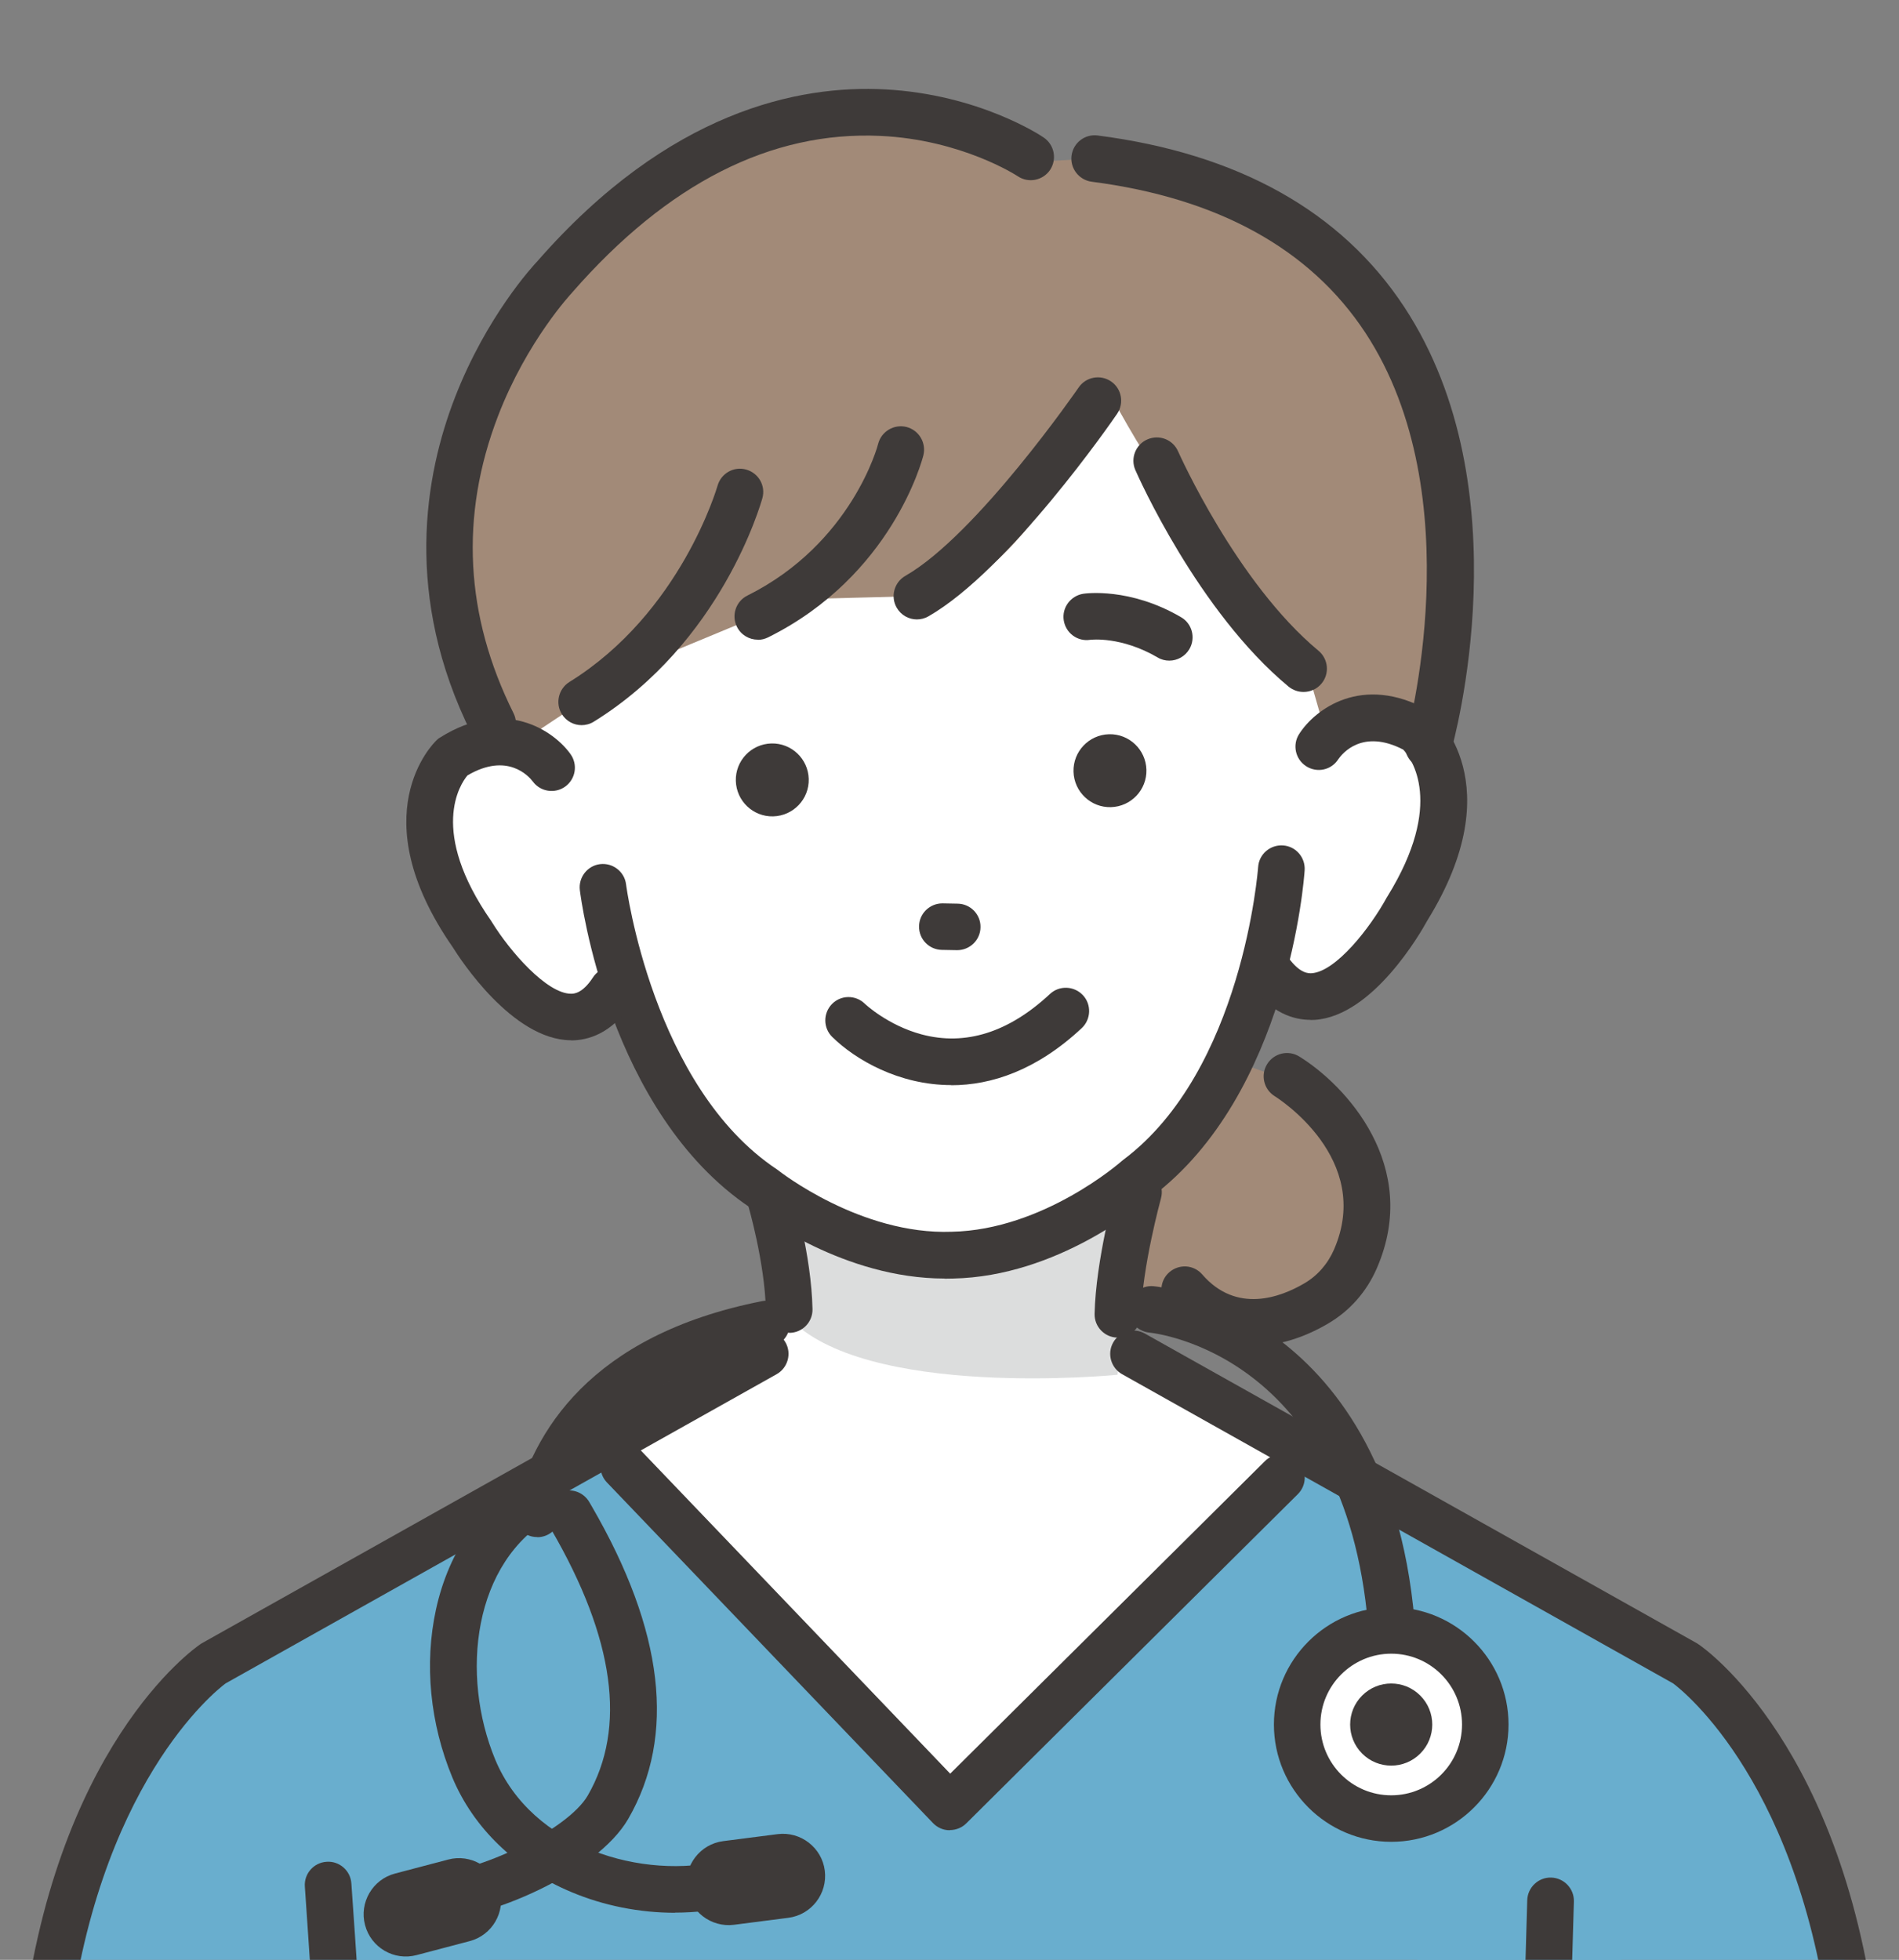 <?xml version="1.0" encoding="UTF-8"?>
<svg id="_レイヤー_2" data-name="レイヤー 2" xmlns="http://www.w3.org/2000/svg" xmlns:xlink="http://www.w3.org/1999/xlink" viewBox="0 0 135.98 140.32">
  <rect x="0" y="0" width="135.98" height="140.32" fill="#808080" stroke="none"/>
  <defs>
    <style>
      .cls-1 {
        fill: #3e3a39;
      }

      .cls-1, .cls-2, .cls-3, .cls-4, .cls-5, .cls-6 {
        stroke-width: 0px;
      }

      .cls-7 {
        clip-path: url(#clippath);
      }

      .cls-2 {
        fill: none;
      }

      .cls-3 {
        fill: #a28a78;
      }

      .cls-4 {
        fill: #69aece;
      }

      .cls-5 {
        fill: #dcdddd;
      }

      .cls-6 {
        fill: #fff;
      }
    </style>
    <clipPath id="clippath">
      <rect class="cls-2" width="135.98" height="140.32"/>
    </clipPath>
  </defs>
  <g id="_レイヤー_1-2" data-name="レイヤー 1">
    <g class="cls-7">
      <polygon class="cls-4" points="28.44 165.18 35.54 165.32 33.42 189.82 33.93 192.35 32.38 201.86 30.71 221.03 113.16 221.03 111.74 203.5 112.81 165.91 118.98 117.92 86.77 98.68 47.41 99.88 17.72 117.65 24.36 145.99 24.9 157.82 26.84 157.24 28.44 165.18"/>
      <path class="cls-3" d="M77.83,81.85s-5.69,19.73,18.51,10.11c0,0,5.13-10.6-2.61-14.07l-6.78-2.43-9.13,6.4Z"/>
      <path class="cls-6" d="M38.76,33.29s-2.07,16.84.75,21.66c0,0-7.56-5.21-8.72,4.17,0,0,1.67,17.41,13.45,12.68,0,0,7.67,18.72,23.97,18.05,0,0,18.53-1.83,22.35-20.86,0,0,5.37,6.85,10.54-4.48,0,0,9.44-14.16-4.96-12.4l.94-17.43-19.79-13.67-26.61-.98-11.92,13.26Z"/>
      <path class="cls-3" d="M79.05,27.34s-2.73,10.45-11.04,15.28l-10.8.28-11.98,4.97-7.9,5.24s-9.56-13.23-1.77-25.14c0,0,13.04-26.77,38.19-16.37l4.62-.25s19.17-2.61,23.59,17.33c.29,1.29,1.4,7.58,1.41,8.9.02,7.57.11,12.62-1.9,14.73l-6.47.47-1.68-5.87s-8.38-8.04-14.28-19.58Z"/>
      <path class="cls-4" d="M20.52,115.84s-14.46,6.94-15.67,21.16L0,169.91s22.37,5.03,34.98,1.93v-44.38l-14.45-11.62Z"/>
      <path class="cls-4" d="M115.95,115.84s14.46,6.94,15.67,21.16l4.85,32.91s-22.37,5.03-34.98,1.93v-44.38l14.45-11.62Z"/>
      <path class="cls-6" d="M56.51,86.39l-.59,10.63-12.03,6.77s15.01,18.49,24.13,25.58c.94.73,29.18-27.58,26.66-25.97-.91.59-14.37-7.5-14.37-7.5l-.07-12.17-23.72,2.66Z"/>
      <path class="cls-5" d="M56.41,88.16s11.5,7,22.47-.26l2.47-1.5-1.33,12.03s-18.2,1.81-23.61-4.17v-6.1Z"/>
      <path class="cls-1" d="M56.51,95.42c-.91,0-1.65-.72-1.67-1.63-.07-3.4-1.27-7.5-1.28-7.54-.26-.88.24-1.81,1.13-2.07.88-.26,1.81.24,2.07,1.13.05.18,1.34,4.57,1.42,8.42.02.92-.71,1.68-1.63,1.7-.01,0-.02,0-.04,0Z"/>
      <path class="cls-1" d="M80.05,95.77s-.02,0-.04,0c-.92-.02-1.65-.78-1.63-1.7.08-3.84,1.48-8.93,1.54-9.15.25-.89,1.16-1.41,2.05-1.16.89.25,1.41,1.16,1.16,2.05-.01.05-1.35,4.91-1.42,8.33-.02.91-.76,1.63-1.67,1.63Z"/>
      <path class="cls-1" d="M67.64,91.54c-7.19,0-13.2-4.51-13.91-5.07-10.14-6.8-12.13-22.09-12.21-22.74-.11-.91.54-1.75,1.45-1.86.91-.11,1.75.54,1.86,1.45.02.14,1.9,14.49,10.81,20.41l.12.09c.06.04,5.86,4.61,12.39,4.37,6.56-.13,12.11-5,12.16-5.05l.11-.09c8.57-6.4,9.66-20.83,9.67-20.97.06-.92.86-1.61,1.78-1.55.92.06,1.61.86,1.55,1.78-.04.65-1.19,16.03-10.95,23.38-.7.61-6.75,5.7-14.23,5.85-.2,0-.4.01-.6.01Z"/>
      <path class="cls-1" d="M40.91,74.48s-.04,0-.06,0c-4.17-.05-7.9-5.81-8.43-6.66-6.59-9.49-1.39-14.6-1.16-14.82l.12-.11.14-.09c4.62-2.9,8.13-.49,9.33,1.19.54.75.37,1.79-.38,2.33-.74.53-1.78.37-2.32-.37-.29-.38-1.83-2.11-4.68-.43-.5.6-2.8,3.96,1.71,10.43l.05.08c1.3,2.11,3.92,5.1,5.65,5.12.2,0,.82,0,1.58-1.17.5-.77,1.54-.99,2.31-.49.77.5.99,1.54.49,2.31-1.44,2.21-3.16,2.69-4.37,2.69Z"/>
      <path class="cls-1" d="M93.85,73.02c-1.19,0-2.8-.46-4.26-2.45-.54-.74-.38-1.79.36-2.33.74-.54,1.79-.38,2.33.36.83,1.13,1.44,1.09,1.65,1.08,1.73-.12,4.18-3.24,5.37-5.42l.05-.08c4.12-6.66,1.7-9.9,1.13-10.51-2.94-1.52-4.38.3-4.65.69-.5.78-1.52,1-2.3.5-.78-.5-1-1.54-.5-2.31,1.11-1.74,4.48-4.34,9.25-1.7l.15.08.13.11c.24.2,5.72,5.03-.35,14.86-.48.88-3.89,6.83-8.05,7.12-.1,0-.2.01-.31.01Z"/>
      <path class="cls-1" d="M83.73,47.3c-.29,0-.58-.07-.84-.23-2.61-1.52-4.74-1.27-4.83-1.26-.91.14-1.75-.49-1.89-1.4-.14-.91.5-1.76,1.41-1.9.13-.02,3.32-.47,6.99,1.68.8.46,1.06,1.49.6,2.28-.31.53-.87.83-1.44.83Z"/>
      <path class="cls-1" d="M68.54,68.03s-.02,0-.03,0l-1.06-.02c-.92-.01-1.66-.77-1.64-1.69.01-.91.76-1.64,1.67-1.64,0,0,.02,0,.03,0l1.06.02c.92.01,1.66.77,1.64,1.69-.01.91-.76,1.64-1.67,1.64Z"/>
      <path class="cls-1" d="M79.55,57.79h0c-1.44.04-2.64-1.1-2.68-2.54h0c-.04-1.44,1.1-2.64,2.54-2.68h0c1.44-.04,2.64,1.1,2.68,2.54h0c.04,1.44-1.1,2.64-2.54,2.68Z"/>
      <path class="cls-1" d="M55.37,58.45h0c-1.44.04-2.64-1.1-2.68-2.54h0c-.04-1.44,1.1-2.64,2.54-2.68h0c1.44-.04,2.64,1.1,2.68,2.54h0c.04,1.44-1.1,2.64-2.54,2.68Z"/>
      <path class="cls-1" d="M102.27,55.05c-.15,0-.31-.02-.46-.07-.89-.25-1.4-1.18-1.14-2.06h0c.05-.17,4.82-17.36-2.91-29.11-3.95-5.99-10.54-9.63-19.59-10.8-.91-.12-1.56-.96-1.44-1.87.12-.91.95-1.56,1.87-1.44,10.07,1.3,17.46,5.44,21.96,12.29,8.57,13.05,3.54,31.09,3.33,31.85-.21.73-.88,1.21-1.6,1.21Z"/>
      <path class="cls-1" d="M35.26,53.46c-.61,0-1.2-.34-1.49-.92-4.9-9.84-3.35-18.53-1.19-24.09,2.24-5.77,5.54-9.37,5.92-9.77,9.41-10.75,18.72-12.61,24.88-12.28,6.73.36,11.18,3.32,11.36,3.45.76.52.96,1.55.45,2.32-.52.76-1.55.96-2.31.45-.09-.06-4.03-2.62-9.84-2.89-7.83-.36-15.24,3.4-22.04,11.18l-.05.06s-3.21,3.41-5.29,8.82c-2.74,7.14-2.37,14.29,1.11,21.27.41.82.08,1.83-.75,2.24-.24.12-.49.18-.74.18Z"/>
      <path class="cls-1" d="M68.12,77.69c-3.76,0-6.88-1.83-8.52-3.44-.66-.64-.67-1.7-.03-2.36.64-.66,1.69-.67,2.35-.03.04.04,1.65,1.55,4.07,2.2,3.14.84,6.24-.14,9.19-2.89.67-.63,1.73-.59,2.36.08.63.67.59,1.73-.08,2.36-3.24,3.03-6.48,4.09-9.34,4.09Z"/>
      <path class="cls-1" d="M25.59,174.67s-.03,0-.05,0c-12.77-.36-25.65-2.2-25.78-2.21-.9-.13-1.53-.96-1.42-1.86l3.18-24.81c2.31-20.7,12.38-27.76,12.8-28.05.04-.03.08-.05.12-.08l39.54-22.18c.8-.45,1.82-.16,2.27.64.45.8.16,1.82-.64,2.27l-39.46,22.14c-.67.5-9.27,7.26-11.32,25.66l-2.97,23.19c3.83.5,13.84,1.68,23.77,1.96.92.03,1.65.79,1.62,1.71-.03.91-.77,1.62-1.67,1.62Z"/>
      <path class="cls-1" d="M110.39,174.67c-.9,0-1.64-.72-1.67-1.62-.03-.92.7-1.69,1.62-1.71,9.93-.28,19.94-1.47,23.77-1.96l-2.97-23.17c-2.05-18.39-10.62-25.15-11.33-25.68l-39.46-22.14c-.8-.45-1.09-1.47-.64-2.27.45-.8,1.47-1.09,2.27-.64l39.54,22.18s.08.05.12.08c.43.29,10.49,7.35,12.81,28.08l3.17,24.79c.12.9-.52,1.73-1.42,1.86-.13.02-13.01,1.86-25.78,2.21-.02,0-.03,0-.05,0Z"/>
      <path class="cls-1" d="M25.34,169.19c-.9,0-1.64-.72-1.67-1.62-.27-10.28-1.83-32.26-1.84-32.49-.07-.92.63-1.72,1.55-1.78.92-.07,1.72.63,1.78,1.55.02.22,1.58,22.28,1.85,32.63.02.92-.7,1.69-1.62,1.71-.02,0-.03,0-.05,0Z"/>
      <path class="cls-1" d="M110.13,169.19s-.03,0-.05,0c-.92-.02-1.65-.79-1.62-1.71.28-10.32.9-31.22.9-31.43.03-.92.8-1.65,1.72-1.62.92.03,1.65.8,1.62,1.72,0,.21-.63,21.1-.9,31.42-.02.91-.77,1.62-1.67,1.62Z"/>
      <path class="cls-1" d="M65.66,44.35c-.58,0-1.14-.3-1.45-.84-.46-.8-.18-1.82.62-2.28,5.13-2.94,12.34-13.39,12.41-13.49.52-.76,1.56-.95,2.32-.43.76.52.95,1.56.43,2.32-.31.46-7.72,11.18-13.51,14.5-.26.15-.55.22-.83.22Z"/>
      <path class="cls-1" d="M54.26,45.8c-.61,0-1.2-.34-1.49-.92-.41-.82-.08-1.83.75-2.24,7.49-3.73,9.35-10.79,9.36-10.86.23-.89,1.13-1.43,2.03-1.21.89.23,1.43,1.13,1.21,2.03-.09.35-2.26,8.63-11.11,13.03-.24.12-.49.18-.74.18Z"/>
      <path class="cls-1" d="M41.65,51.92c-.56,0-1.1-.28-1.42-.79-.48-.78-.24-1.81.54-2.3,7.99-4.95,10.58-13.96,10.61-14.05.25-.89,1.17-1.41,2.05-1.16.89.25,1.41,1.16,1.16,2.05-.12.42-2.93,10.34-12.07,16-.27.17-.58.25-.88.25Z"/>
      <path class="cls-1" d="M93.33,49.54c-.38,0-.75-.13-1.06-.38-6.49-5.38-10.79-15.09-10.97-15.5-.37-.84.01-1.83.86-2.2.85-.37,1.83.01,2.2.86.06.13,4.19,9.4,10.05,14.27.71.59.81,1.64.22,2.35-.33.4-.81.6-1.28.6Z"/>
      <path class="cls-1" d="M89.74,96.35c-2.34,0-4.49-.98-6.17-2.92-.6-.7-.53-1.75.17-2.35.7-.6,1.75-.53,2.35.17,2.46,2.84,5.63,1.62,7.3.64.95-.55,1.69-1.4,2.14-2.44,2.8-6.47-3.97-10.79-4.26-10.97-.78-.49-1.02-1.52-.53-2.3.49-.78,1.51-1.02,2.29-.54,3.31,2.04,8.73,7.83,5.57,15.14-.73,1.7-1.95,3.08-3.51,3.99-1.81,1.06-3.63,1.59-5.34,1.59Z"/>
      <path class="cls-1" d="M68.01,131.04s-.01,0-.02,0c-.45,0-.87-.19-1.18-.51l-23.35-24.39c-.64-.67-.61-1.72.05-2.36.67-.64,1.72-.61,2.36.05l22.17,23.16,22.54-22.38c.65-.65,1.71-.65,2.36,0,.65.65.65,1.71,0,2.36l-23.75,23.58c-.31.31-.74.48-1.18.48Z"/>
      <path class="cls-1" d="M38.47,110.05c-.13,0-.25-.01-.38-.04-.9-.21-1.45-1.11-1.24-2.01,1.28-5.42,5.38-12.4,17.71-14.84.9-.18,1.78.41,1.96,1.31.18.9-.41,1.78-1.31,1.96-10.58,2.1-14.06,7.87-15.11,12.34-.18.77-.87,1.29-1.62,1.29Z"/>
      <path class="cls-1" d="M30.98,137.46s-.02,0-.04,0c-.92,0-1.66-.76-1.66-1.68,0-.92.75-1.66,1.67-1.66.01,0,.02,0,.04,0,3.05,0,9.63-3.03,11.1-5.57,2.79-4.84,1.91-11.24-2.6-19.01l-.19-.33c-.46-.8-.18-1.82.62-2.28.8-.46,1.82-.18,2.28.62l.18.31c5.16,8.89,6.04,16.41,2.61,22.36-2.27,3.94-10.19,7.24-13.99,7.24Z"/>
      <path class="cls-1" d="M48.34,136.95c-2.53,0-5.09-.5-7.42-1.48-4-1.67-7.02-4.59-8.53-8.21-1.6-3.86-2.02-8.13-1.17-12.03.93-4.26,3.34-7.66,6.78-9.58.81-.45,1.82-.16,2.27.65.45.81.16,1.82-.65,2.27-5.79,3.21-6.66,11.38-4.16,17.41,2.63,6.33,10.57,8.67,16.42,7.21.89-.22,1.8.32,2.02,1.21.22.89-.32,1.8-1.21,2.02-1.4.35-2.88.52-4.36.52Z"/>
      <path class="cls-1" d="M99.62,117.86c-.86,0-1.59-.66-1.66-1.53-1.66-19.29-15.09-20.86-15.66-20.92-.91-.09-1.59-.91-1.5-1.82.09-.91.9-1.59,1.81-1.5.18.02,4.35.43,8.74,3.65,3.99,2.92,8.95,8.82,9.94,20.31.08.92-.6,1.73-1.52,1.81-.05,0-.1,0-.15,0Z"/>
      <g>
        <circle class="cls-6" cx="99.62" cy="123.47" r="6.73"/>
        <path class="cls-1" d="M99.62,131.87c-4.63,0-8.4-3.77-8.4-8.4s3.77-8.4,8.4-8.4,8.4,3.77,8.4,8.4-3.77,8.4-8.4,8.4ZM99.62,118.4c-2.79,0-5.07,2.27-5.07,5.07s2.27,5.07,5.07,5.07,5.07-2.27,5.07-5.07-2.27-5.07-5.07-5.07Z"/>
      </g>
      <circle class="cls-1" cx="99.62" cy="123.47" r="2.94" transform="translate(-58.13 106.61) rotate(-45)"/>
      <path class="cls-1" d="M33.63,138.98l-3.8,1c-1.61.43-3.27-.54-3.69-2.15h0c-.43-1.61.54-3.27,2.15-3.69l3.8-1c1.61-.43,3.27.54,3.69,2.15h0c.43,1.61-.54,3.27-2.15,3.69Z"/>
      <path class="cls-1" d="M56.45,137.31l-3.89.5c-1.65.21-3.17-.96-3.38-2.61h0c-.21-1.65.96-3.17,2.61-3.38l3.89-.5c1.65-.21,3.17.96,3.38,2.61h0c.21,1.65-.96,3.17-2.61,3.38Z"/>
    </g>
  </g>
</svg>
